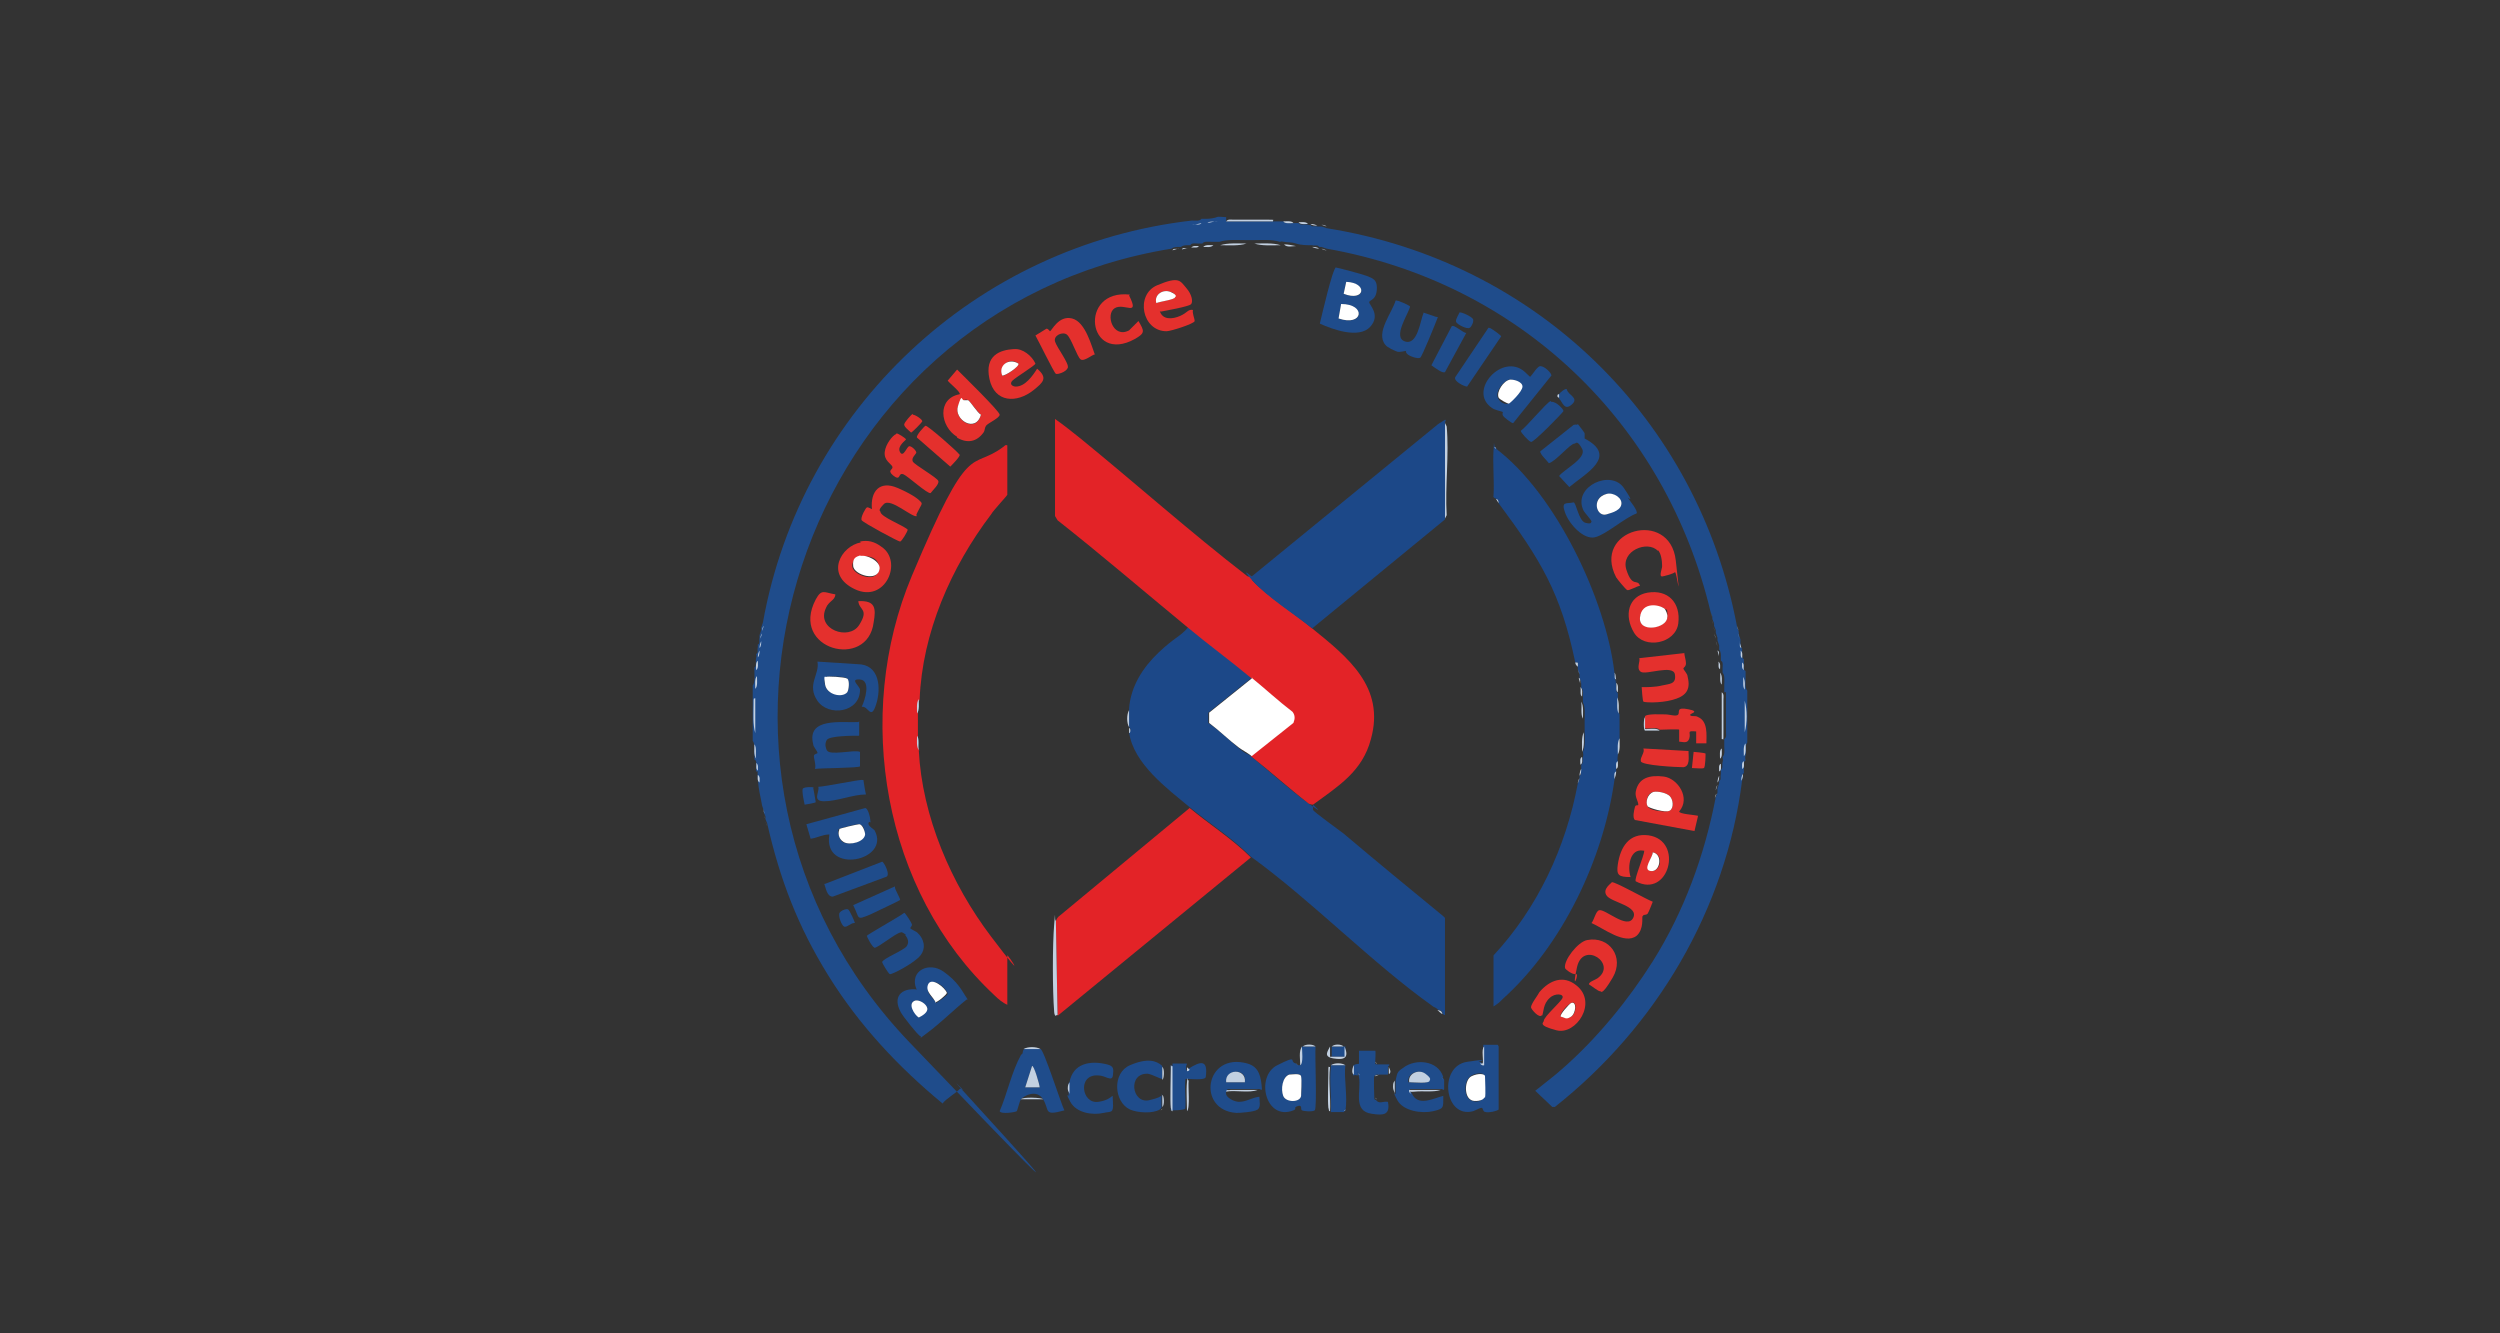 <?xml version="1.0" encoding="UTF-8"?>
<svg id="Layer_1" xmlns="http://www.w3.org/2000/svg" version="1.1" viewBox="0 0 293.6 156.6">
  <rect x="0" y="0" width="293.6" height="156.6" fill="#333333" stroke="none"/>
  <!-- Generator: Adobe Illustrator 29.1.0, SVG Export Plug-In . SVG Version: 2.1.0 Build 142)  -->
  <defs>
    <style>
      .st0 {
        fill: #e32327;
      }

      .st1 {
        fill: #1f4c8b;
      }

      .st2 {
        fill: #e4302d;
      }

      .st3 {
        fill: #fff;
      }

      .st4 {
        fill: #c2d0e1;
      }

      .st5 {
        fill: #1c4888;
      }
    </style>
  </defs>
  <g id="fW5Wue">
    <g>
      <path class="st1" d="M144,26c1.8,0,3.7,0,5.6,0s.7,0,1.1,0c.3.3.8.2,1.2.2s.4,0,.6,0c.2.3.7.1,1.1.2s.2,0,.3,0c.1.3.5.1.8.2.1,0,.3,0,.5,0l.6.2c24.6,3.9,43.6,22.4,48.2,46.8l.2.6c0,0,0,.2,0,.3l.2.6c0,0,0,.2,0,.3,0,.2,0,.6.2.8,0,.1,0,.2,0,.3,0,.3-.1.8.2.9,0,.2,0,.3,0,.5,0,.3-.1.8.2.9,0,.3,0,.5,0,.8,0,.5-.1,1.2.2,1.5,0,.4,0,.8,0,1.2,0,1.2,0,2.5,0,3.7s0,.8,0,1.2c-.3.4-.1,1.1-.2,1.5s0,.4,0,.6c-.3.2-.2.6-.2.9s0,.4,0,.6c-.3.1-.1.5-.2.8-1.9,15.2-10.1,29-22,38.4h-.3s-2-1.9-2-1.9c1.1-.9,2.2-1.7,3.2-2.6,4-3.5,7.7-8,10.6-12.6,3.7-5.9,6.1-12.5,7.4-19.3l.2-.5c0-.1,0-.3,0-.5l.2-.6c0,0,0-.2,0-.3.3-.1.1-.5.2-.8,0-.2,0-.3,0-.5.3-.2.1-.6.2-.9s0-.4,0-.6c.3-.3.2-.8.2-1.2s0-.6,0-.9c.3-.2.2-.6.2-.8,0-1.3,0-2.6,0-3.9s0-.7-.2-.8c0-.3,0-.6,0-.9s.1-1.1-.2-1.4c0-.2,0-.3,0-.5,0-.3.1-.8-.2-.9,0-.2,0-.3,0-.5,0-.2,0-.6-.2-.8,0-.1,0-.3,0-.5l-.2-.6c0,0,0-.2,0-.3l-.2-.6c0,0,0-.2,0-.3l-.2-.5c0,0,0-.2,0-.3l-.2-.5c0,0,0-.2,0-.3l-.2-.5c-5.3-22.3-22.5-38.7-45.1-42.7l-.6-.2c0,0-.2,0-.3,0-.1-.3-.5-.1-.8-.2-.6,0-1.3,0-1.9-.2s-.9-.1-1.4-.2-.3,0-.5,0c-.9-.3-2.1-.2-3.1-.2s-.6,0-.9,0c-1,0-2.2-.1-3.1.2-.3,0-.5,0-.8,0-.4,0-1-.1-1.2.2-.2,0-.3,0-.5,0-.3,0-.8-.1-.9.2-.1,0-.2,0-.3,0-.2,0-.6,0-.8.2,0,0-.2,0-.3,0-.2,0-.6,0-.8.2-43.9,7.1-61.6,61-30.8,93.2s3.9,3.2,5.6,4.9.5.3.3.6-1.7,1.2-2,1.7c-5.2-4.3-9.8-9.2-13.4-15s-5.7-11.3-7.2-17.9l-.2-.5c0,0,0-.2,0-.3l-.2-.5s0-.1,0-.2l-.2-.6c-.2-1.2-.4-1.7-.5-3.1s.1-.8-.2-.9c0-.2,0-.3,0-.5,0-.3.1-.8-.2-.9,0-.2,0-.3,0-.5,0-.5.1-1.3-.2-1.7,0-.4,0-.8,0-1.2,0-1.4,0-2.8,0-4.2s0-.7,0-1.1c.3-.4.2-1.1.2-1.5s0-.4,0-.6c.3-.2.1-.7.2-1.1s0-.3,0-.5c.3-.1.1-.5.2-.8,0-.1,0-.2,0-.3.3-.1.1-.5.2-.8,0-.1,0-.2,0-.3l.2-.6c0,0,0-.2,0-.3l.2-.6c4.5-25.1,25-44.3,50.4-47.2.3,0,.9.1,1.1-.2.2,0,.4,0,.6,0,.4,0,1-.1,1.2-.2s.7,0,1.1,0Z"/>
      <path class="st5" d="M147,79.6l-5.1,4.1v1.2c1.3.9,2.3,1.9,3.5,2.9s1,.6,1.5,1c2.2,1.8,4.4,3.8,6.7,5.5s.6.2.6.2c0,0,0,.4,0,.6s3.1,2.4,3.6,2.8c3.9,3.3,7.8,6.5,11.7,9.7l.2.2v11.4c-.2,0-.2-.1-.3-.2,0-.4-.4-.3-.6-.5s-.4-.2-.5-.3c-7.3-5.2-14.1-12.3-21.4-17.6-2.2-2.2-4.9-3.9-7.3-5.9s-6.5-5-7-8.7c.2,0,.2-.6,0-.6,0,0,0-.1,0-.2,0-.6,0-1.4,0-2,.2-2.6,1.6-4.8,3.5-6.6s2.5-1.8,3.5-3c2.4,1.9,5,3.8,7.4,5.9Z"/>
      <path class="st0" d="M147,67.7s0,.3.1.5c1.7,1.8,5,3.9,7,5.6,4.2,3.4,8.6,6.9,6.9,13-1,3.8-3.8,5.5-6.8,7.7,0,0-.4,0-.6-.2-2.2-1.7-4.4-3.7-6.7-5.5l4.9-3.9c.2-.4.2-.9-.1-1.3-1.6-1.3-3.2-2.6-4.8-4-2.4-2-5-3.9-7.4-5.9-5.1-4.2-10.1-8.5-15.3-12.6l-.3-.5v-11.4c1,.7,2,1.5,3,2.3,6.5,5.3,12.9,11,19.5,16.1.2.2.5.1.5.1Z"/>
      <path class="st0" d="M107.9,88.1c.4,7.8,3.8,15.7,8.5,21.9s1.9,2,1.9,2.2v5.8c-.5-.2-1.1-.7-1.5-1.1-13.1-12.2-16.6-32.9-9.7-49.3s6.8-12.2,10.7-15.1c.2-.1.2-.3.5-.2v5.8c0,.1-1.7,1.9-1.9,2.3-4.7,6.2-8.1,13.9-8.4,21.8-.3.4-.2,1.2-.2,1.7,0,.9,0,1.8,0,2.6s-.1,1.3.2,1.7Z"/>
      <path class="st5" d="M175.7,52.7c7,5.3,12.9,17.7,13.9,26.3s-.1.6.2.8c0,.2,0,.3,0,.5,0,.3-.1.9.2,1.1,0,.2,0,.4,0,.6,0,.6-.1,1.4.2,1.9,0,1,0,2,0,2.9-.3.5-.1,1.3-.2,1.9s0,.5,0,.8c-.3.2-.2.6-.2.9s0,.2,0,.3c-.3.2-.1.6-.2.9-1.3,9.3-6.1,19.4-13.1,25.7l-.3.3c-.2.2-.5.4-.8.6v-6c5.2-5.6,8.5-12.7,9.9-20.2l.2-.6c0,0,0-.2,0-.3.3-.1.1-.5.2-.8,0-.2,0-.3,0-.5.3-.2.1-.6.2-.9s0-.4,0-.6c.3-.6.2-1.6.2-2.3s0-1,0-1.5.1-1.5-.2-2c0-.2,0-.4,0-.6,0-.3.1-.9-.2-1.1,0-.1,0-.2,0-.3,0-.2,0-.6-.2-.8,0-.1,0-.3,0-.5l-.2-.6c0,0,0-.2,0-.3,0-.4.1-.5-.3-.5-1.7-8.2-4.1-12.1-9-18.7,0-.2,0-.4-.3-.5,0-.1-.4-.1-.3-.4.1-1.7-.1-3.6,0-5.3s0-.4.2-.4c0,0,0,.1.2.2Z"/>
      <path class="st5" d="M169.7,49.7v11.3l-15.6,12.8c-2-1.6-5.3-3.7-7-5.6s0-.4-.1-.5l21.9-17.9.8-.5c.2,0,0,.2,0,.3Z"/>
      <path class="st0" d="M139.6,94.8c2.4,2,5.1,3.7,7.3,5.9l-22.7,18.6-.2-11.1c.1-.3.2-.5.5-.7l15.2-12.6Z"/>
      <path class="st1" d="M156.8,31.4c.2,0,3.2.8,3.7,1,.8.3,1.2.5,1.2,1.4,0,1.5-.9,1.4-.9,1.7s1.4,1.5.1,2.9-4.4.3-5.9-.4c.2-.8,1.5-6.5,1.9-6.6ZM157.8,34.5c2.5,1,2.9-1.2.3-1.4l-.3,1.4ZM157.2,37.4c2.9,1,3.3-1.6.3-1.7l-.3,1.7Z"/>
      <path class="st1" d="M107.6,116.1c-.8-2.1,1.5-3.2,3.2-2s2.2,2.3,2.6,2.9.2.3.1.4c-1.5,1.2-3.1,2.8-4.6,3.9s-.5.5-.8.4-2.1-2.4-2.3-2.8c-1-1.8,0-2.9,1.9-2.7ZM109.9,117.8c.1,0,1.4-.9,1.4-1.1-.2-.7-1.7-2-2.2-1s.6,1.5.9,2.2ZM107.5,117.5c-1,.3,0,1.6.4,2,.3-.2,1.1-.7,1-1.1s-.9-1-1.4-.9Z"/>
      <path class="st1" d="M192.2,60.3c-1.4.5-3.6,2.5-4.9,2.8s-3-1.5-3.5-2.9.2-1,1-1.2c.3,0,.6,2.2,1.4,2.4s.6-.1.7-.1c.1-.2-.9-1.1-1-1.5-1.1-2.7,3.3-4.7,4.8-2.5s.3.9.5,1.2,1.2,1.5,1,1.8ZM188.7,58c-1.9.4-1.2,2.8,0,2.4s1.7-1,1.7-1.1c.2-.7-.9-1.4-1.7-1.3Z"/>
      <path class="st1" d="M122.2,123.2c.4.1,2.4,6.4,2.8,7.2-2.5.7-1.7,0-2.5-1.3s-2.4-.3-2.6,0-.4,1.3-.5,1.4-1.8.4-2,0c.9-2.1,1.4-4.6,2.5-6.6l.2-.2c0,0,0-.4.2-.5s1.9,0,2,0ZM122.1,127.7c0-.3-.7-2.6-.9-2.5l-.8,2.5h1.7Z"/>
      <path class="st1" d="M101.2,83c.4-.8,1.1-3.1-.2-3.2s0,.8,0,1.2c0,2.7-3.7,3.2-5,1.3s.3-3.1,0-4.6l4.7.3c2.6,0,2.8,2.8,2.2,4.7s-.9.3-1.6.3ZM99.5,81.3c.2-.3.3-1.3,0-1.6s-2.3-.3-2.5-.2-.2.8-.1.9c.1,1.1,1.9,1.5,2.6.9Z"/>
      <path class="st1" d="M176,122.9v7.4c-.2.2-1.2.4-1.5.3-.4,0-.3-.5-.5-.5-.2,0-.7.3-1,.4-3.4.9-4.1-5.3-.7-5.8s1,0,1.4,0,.2.3.5.2v-2.2h1.7ZM174.3,128.9c.1-.4,0-1.9,0-2.5s-1.3-.3-1.6,0c-.8.5-.8,2.4,0,2.8s1.4,0,1.5-.3Z"/>
      <path class="st1" d="M154.5,122.9c-.1.9.2,7.3-.1,7.5s-1.3.1-1.5,0,.1-.7-.5-.5,0,.3-.5.5c-3.3,1.3-4.5-4-1.9-5.3s1.3-.4,2.2-.2l.2.2c0,0,.3,0,.3,0,.3-.2,0-1.7.2-2.2,0,0,.1,0,.2,0,.5,0,1,0,1.5,0ZM151.4,126.2c-.8.2-.9,1.8-.7,2.5s2,.8,2.1,0,0-2.1,0-2.3c-.1-.4-1.1-.3-1.4-.2Z"/>
      <path class="st2" d="M199.4,95.9l-.4,1.7-7-1.3c-.3-.3-.1-1.1,0-1.5s.4-.1.4-.3c0-.4-.4-.9-.3-1.5.3-1.7,1.7-2,3.3-1.8s3.2,2.5,1.8,4.1c0,.3,1.8.4,2.2.5ZM194.2,93c-.7.1-1,1.1-.7,1.7s2.4.7,2.6.5c.5-.3.4-1.3,0-1.7s-1.4-.6-1.9-.5Z"/>
      <path class="st1" d="M179.3,44.4c.4.3,1.1-1.4,1.6-1.4s1.3.8,1.3,1.1l-4.5,5.6c-.2,0-1.1-.7-1.2-.9s0-.4,0-.4c-.1-.1-.9-.2-1.3-.5-2.9-2,1.3-6.6,3.9-4.2s.4.8.4.8ZM177.2,44.6c-.7.2-1.6,1.4-1.3,2.1s1,.8,1.2.7,1.6-1.9,1.6-2c0-.6-1.1-.9-1.6-.8Z"/>
      <path class="st2" d="M112.4,51.3c-2-1.2-2.4-4.5.3-5,.2-.2-1.2-1.3-1.4-1.6l1.1-1.3c.6.6,5,4.9,5,5.3s-1.4,1-1.6,1.3-.1.5-.3.8c-.8,1.1-1.9,1.3-3.1.6ZM113.2,47c-.2,0-.6.5-.7.7-.5,1.6,2.1,3.3,2.7,1-.4-.3-1.3-1.6-1.5-1.7s-.3-.1-.5,0Z"/>
      <path class="st1" d="M102.3,96.5c0,0-.4,0-.3.3s.5.5.7.7c2,3.6-6.1,5.3-5.3.5-.8,0-1.4.4-2.2.5l-.5-1.7,6.9-1.9c.4,0,.7,1.5.6,1.7ZM98.5,97.4c-.2.3.1,1.3.5,1.5.7.4,2.4,0,2.5-.9s-.3-1.2-.7-1.2-2.3.5-2.4.6Z"/>
      <path class="st2" d="M194.7,64.7c-1.2-1.3-4.4,0-3.7,2.2s1.3,1,1.6,1.9c-.3,0-1.3.6-1.5.5s-1.1-1.2-1.3-1.5c-2.9-5.6,6.3-8.1,7-2s.1,1.2-.1,1.4-1.4.5-1.5.5c-.4,0,0-.9,0-1.2,0-.6-.1-1.5-.5-1.9Z"/>
      <path class="st2" d="M98.1,69.8c0,.7-.8.8-1.1,1.6-1.2,2.5,2.7,3.9,3.9,2s0-1.7-.1-2.8c2-.1,2.1.8,1.8,2.5-.7,5.6-9.9,3.2-6.8-2.7.7-1.3,1-.8,2.3-.6Z"/>
      <path class="st1" d="M144,128.2c-.2.7,1,1.2,1.5,1.2.9,0,1.5-.5,2.4-.6,0,.5.2,1.2-.2,1.5s-2.1.4-2.5.4c-4.7-.3-3.7-7.2,1.3-5.8,1.4.4,1.6,1.6,1.7,3,0,.2-.2,0-.3,0-1,0-2.1,0-3.2,0s-.4,0-.5.2ZM146.2,127.1c.3-1.7-2.3-1.6-2.2,0h2.2Z"/>
      <path class="st1" d="M169.4,126.5l.2.3c0,.3,0,.8,0,1.1,0,.2-.2,0-.3,0h-3.7c-.1.3.1.3.2.5.7,1.6,2.5.6,3.7.3,0,1.4.1,1.5-1.2,1.8s-3.5,0-4.2-1.3-.1-.5-.2-.8v-1.5c.2-.8.1-1,.9-1.5,1.4-1.1,4.1-.9,4.7,1.1ZM165.5,127.1c.4,0,2.3.2,2.3-.2s-.3-.7-.5-.8c-.7-.6-2.1,0-1.9,1Z"/>
      <path class="st2" d="M181.1,119.2c-.3.5-1.3-.7-1.3-.9,0-.4.8-1.4,1-1.8,1.2-1.4,2.8-2,4.3-.8,2.6,2,0,5.9-2.3,5.3s-1.5-.9-1.5-1.1c0-.5,2-2.2,2.2-2.7s-.9-.6-1.5,0c-.8.7-.7,1.7-.9,2.1ZM183.3,119.4c.5.1.7.3,1.2,0,.7-.4.7-2,0-1.6s-1.4,1.4-1.2,1.6Z"/>
      <path class="st2" d="M193,99.9c-1.6-.3-1.9,1.9-1.5,3.1-1.4,0-1.7-.2-1.5-1.5.3-2,1.3-3.7,3.6-3.4,4.2.6,2.4,7.5-1.5,5.4-.2-.3,1-3,1-3.6ZM194.1,100.1c0,.5-1.1,2.1-.2,2.2,1.2.1,1.5-2,.2-2.2Z"/>
      <path class="st1" d="M185.3,49.8c0,0,.8,1,.8,1.1,0,.2,0,.4,0,.6,4,2.1.1,4.1-1.8,5.7l-1.2-1.3c.6-.8,3.3-2.1,2.7-3.2s-.7-.6-.9-.6c-.5,0-2.2,2.1-3,2.3-.2-.3-1.1-1.1-1-1.4l3.9-3.1c.1,0,.3-.1.4,0Z"/>
      <path class="st2" d="M136.2,36.5c.3,1.1,1.5,1,2.4.6s.9-.8,1.5-.7c-.1.4.2,1,.2,1.3s-2.8,1.2-3.3,1.2c-2.9,0-3.7-4.3-1.1-5.4s2.7-.5,3.4.3.8,1.6.6,1.9-3.1.8-3.6.9ZM135.8,35.6c.3-.2,2.1-.4,2.2-.7s-.3-.6-.5-.6c-.9-.4-2,.3-1.7,1.3Z"/>
      <path class="st2" d="M197.8,76.6c0,.4.2.9.2,1.3s-.3.5-.3.6c0,.2.5.6.5,1,.4,1.6-.3,2.3-1.8,2.7s-3.3.3-3.4.2-.2-1.6-.2-1.7c.7,0,1.6,0,2.4-.2s1.7-.1,1.5-1.3-3.4.1-4-.3,0-1.3-.2-1.6l5.3-.6Z"/>
      <path class="st2" d="M107.7,60.6c-.5.3-3.1-2.2-3.9-1.4s-.4.8-.4.9c0,.6,2.7,1.6,3.2,2.1,0,.2-.7,1.4-.9,1.4-.2,0-4.3-2.2-4.5-2.5s.5-1.5.6-1.5c.1-.1.6.2.6.2-.2-2.1.9-3.4,3-2.5s2.6,1.5,2.7,1.6.2.2.1.4-.6,1.1-.6,1.2Z"/>
      <path class="st2" d="M192.9,107.6c-.1.1.2,1.5-.7,2.3-1.4,1.1-3.9-.9-5.3-1.5.3-.3.5-1.4.9-1.5.7-.2,3.3,2.3,4,.9s-2.5-1.8-3.1-2.6.6-1.5.6-1.6c.5,0,4,2,4.8,2.3,0,0-.5,1.3-.6,1.4-.2.2-.5.1-.5.2Z"/>
      <path class="st2" d="M119.1,41c1-.1,2.1.8,2.5,1.7,0,.2-2.3,1.6-2.7,2s0,.7.4.7c1.1,0,2-1.3,2.5-2.1,1.3,1.1.7,1.6-.4,2.5-2,1.6-4.6,1.5-5.2-1.3s1.3-3.4,2.8-3.5ZM119.6,42.7c-1-.8-2.3.2-1.9,1.4.2.2,2.1-1.1,1.9-1.4Z"/>
      <path class="st2" d="M193.5,69.6c2.4-.4,3.9,1.2,3.6,3.6s-4,3.1-5.2,1.1-.7-4.3,1.6-4.7ZM195.5,71.5c-.6-.6-2.8,0-2.9,1-.2,1.8,3.1,1.3,3.2,0s-.2-.8-.3-1Z"/>
      <path class="st1" d="M167.1,36.7c.1,0,1.2.4,1.5.5s.3-.1.2.2-1.8,4.5-2,4.6c-.3.2-1.4-.2-1.6-.5s0-.3,0-.3c-.2,0-.8.2-1.1.1s-1.2-.5-1.4-.8c-1.2-1.4.8-3.8,1.2-5.2.2-.1,1.7.6,1.7.7-.2.9-2.1,3.6-.6,4.1s1.8-2.5,2.2-3.4Z"/>
      <path class="st2" d="M101,63.6c.9-.2,1.7,0,2.5.6,2.6,1.7.5,6.7-3.1,5s-1.6-5.1.7-5.5ZM101,65.3c-.5.1-1,.7-.9,1.3.2,1,2.9,1.9,3.1.3s-1.5-1.7-2.3-1.5Z"/>
      <path class="st2" d="M128.6,41.6c-.4.1-1.3.9-1.7.6s-1.1-2.5-1.6-2.9-1.6.1-1.4.8,1.7,2.6,1.5,3.1-1.2.8-1.4.7-2.1-4-2.4-4.5c0,0,1.3-.8,1.3-.8.2,0,.4.3.4.3.2,0,1-1.9,2.6-1.5s2.3,3.3,2.7,4.3Z"/>
      <path class="st1" d="M106.4,109.8c-.1-.1-.5-.4-.6-.3-.5,0-2.8,1.9-3.1,1.8s-.9-1.3-.9-1.4,3.9-2.3,4.4-2.7c.1,0,.9,1.2.9,1.4s-.2.3-.2.4c0,.1.7.4.8.5.8.7,1.1,1.8.4,2.7s-3.4,2.3-3.6,2.2-.9-1.3-.9-1.4c0-.4,2.6-1.4,2.9-1.9s.1-.9-.2-1.3Z"/>
      <path class="st1" d="M100.9,84.7v1.7c-.7,0-3.5,0-3.8.5s-.1,1,0,1.2c.3.7,3.2-.1,3.9.2,0,.3,0,1.6,0,1.7-.2.2-4.6.2-5.3.3.2-.4-.2-1.4-.1-1.6s.5-.2.4-.3c0-.2-.5-.7-.5-1-.8-3.2,3.4-2.5,5.3-2.6Z"/>
      <path class="st1" d="M125.6,127.1c.4-2.2,2.4-2.6,4.4-2.1.8.2.8.5.7,1.3s-.9,0-1.7,0c-2.5-.2-2,3.4,0,3.1s1.6-1.4,1.7,0-.2,1.1-1.1,1.3c-1.3.3-3.2,0-3.9-1.3s-.1-.5-.2-.8v-1.4Z"/>
      <path class="st1" d="M136.5,125.2v1.5c-.3,0-1.1-.5-1.7-.6-2.4-.1-1.9,3.6.2,3.1s1.1-.7,1.4-.7c0,.5,0,1,0,1.4s0,.1,0,.2l-.2.2c-.8.5-2.6.4-3.5,0-1.9-.9-2.1-4.3,0-5.2s3.1-.5,3.7,0Z"/>
      <path class="st1" d="M159,125.1c.2-.2.6-.1.6-.2,0,0,0-1.5,0-1.5s1.8,0,1.9,0,0,1.1,0,1.4,0,.1.2.2c.4,0,.9,0,1.3,0s0,.2,0,.3v.9c-.2,0-.8,0-1.1,0s-.4,0-.5.2,0,2.4,0,2.6.1.1.2.2c.4.5.8.1,1.4.2.3,1.6-.6,1.6-1.9,1.4-2.3-.3-1.2-2.8-1.5-4.3s0-.1-.2-.2-.4,0-.5,0v-1.1Z"/>
      <path class="st2" d="M105.3,50.9c.2,0,1.1.6,1.1.7s-1.1.8-.7,1.5.8-.7,1.1-.7.9.6.8.8-.6.6-.4,1,2.9,1.9,3,2.3-.7,1.1-.9,1.4c-.3.2-2.7-2-3.2-2.2s-.4.4-.7.4-.8-.5-.8-.6c-.2-.3.3-.4.2-.7s-1-.7-.9-1.7,1-2,1.3-2.1Z"/>
      <path class="st2" d="M132.6,34.7c1.3,2.6-.6.8-1.7,1.5s-.2,3.6,1.7,2.6l1.1-1.1c.7,1.2.8,1.4-.4,2.1-5.6,3.1-6.7-5.9-.6-5.2Z"/>
      <path class="st2" d="M186.4,110.4c2.6-.5,4.4,2,3,4.4s-1.4,1.5-1.5,1.6-1.1-.7-1.3-.8c0-.3.7-.5,1-.7,2.4-1.7-1.7-4.5-2.4-1.3s.3.7-.1.8-1.2-.5-1.3-.7c-.2-.9,1.5-3.1,2.6-3.3Z"/>
      <path class="st2" d="M193.2,84.1c.3-.3,1.9-.2,2.4-.2s1.3.3,1.5,0-.3-.9,1.2-.6,0,.5.2.7.6,0,.9.2c1.2.5,1,2.1,1,3.1h-1.2s0-1.4,0-1.4c-1.2-.1-.6.1-.8.8s-.8.4-1.2.4c0-.2,0-1.3,0-1.4s-2,0-2.3,0c-.3-.4-1.6,0-1.7-.2s0-1.3,0-1.5Z"/>
      <path class="st1" d="M174.9,38.5c.2,0,1.4.9,1.4,1l-4,5.9c-.3,0-1.6-.6-1.4-1.1l3.9-5.8Z"/>
      <path class="st1" d="M137.7,125.2c0,0,0-.3,0-.3.3,0,1.4,0,1.6,0s0,.2,0,.3v.5c.3,0,.3-.1.3-.2,1.4-.9,2.3-1.1,2,1-.1.4-1.9.2-2.2.2s-.1,0-.2.2c-.1,1,.1,2.3,0,3.3-.2.2-1.4.2-1.7.2v-5.3Z"/>
      <path class="st1" d="M96.9,103.8l6.7-2.6c.2,0,1.1,1.7.4,1.8l-6.2,2.3c-.7,0-.8-1-1-1.5Z"/>
      <path class="st1" d="M182.2,47.2c.5-.1,1.5.9,1.4,1.1s-3.5,3.7-3.8,3.6-1.2-1.1-1.2-1.3c.7-.5,3-3.3,3.5-3.5Z"/>
      <path class="st2" d="M198.3,88.3c0,.6.2,1.7-.6,1.8-.7,0-4.9-.2-5-.7s.5-1,.3-1.5l5.3.3Z"/>
      <path class="st1" d="M172.2,39.1l-2.5,4.6c-.3.2-1.3-.6-1.6-.8l2.4-4.6c.3-.2,1.3.8,1.7.8Z"/>
      <path class="st2" d="M108.7,50c.3,0,3.6,2.9,4,3.4.1.2-.9,1.2-1.1,1.4l-3.9-3.4c-.2-.2.9-1.4,1-1.4Z"/>
      <path class="st1" d="M105.1,104.2c0,.3.7,1.4.6,1.5s-3.1,1.5-3.5,1.7c-1.7.7-1.2.5-2-1.1l4.9-2.2Z"/>
      <path class="st1" d="M101.4,91.6c0,0,.2,1.4.3,1.7-1.5,0-3.4.8-4.9.8s-.5-1.1-.7-1.7c.7,0,5-.9,5.2-.8Z"/>
      <path class="st1" d="M158,125.1c-.2,1.5.3,3.8,0,5.3l-.2.2c-.2,0-1.4,0-1.5,0,.1-1.7-.2-3.6,0-5.3s0-.1,0-.2h1.7Z"/>
      <path class="st1" d="M95.5,92.5c0,0,.3,1.6.3,1.7s-1.3.3-1.3.3-.4-1.7-.2-1.9,1.2-.2,1.3-.1Z"/>
      <path class="st2" d="M107.2,48.7c.3,0,1.2.6,1.1.8s-1.2,1.3-1.3,1.3c-.2-.2-.9-.7-.8-1s.8-1.1,1-1.2Z"/>
      <path class="st2" d="M200.3,88.5c0,0,0,1.6-.2,1.7s-1,0-1.4,0l.2-1.9s1.3.1,1.4.2Z"/>
      <path class="st1" d="M171.4,36.7c.2-.1,1.5.5,1.6.8s-.2.9-.4,1c-.3.2-1.5-.4-1.6-.7s.4-1,.4-1.1Z"/>
      <path class="st1" d="M100.3,108.4c-.4,0-.9.6-1.2.4s-.7-1.3-.5-1.6.8-.5,1-.4.8,1.5.8,1.6Z"/>
      <path class="st1" d="M183.1,46.3c.1-.2.7-.7.9-.6.1.7,1.5,1,.6,1.8s-1.1-.3-1.5-.7v-.5Z"/>
      <path class="st1" d="M157.8,122.9c0,0,.1,0,.2,0v1.2s-1.6,0-1.6,0v-1.2s0,0,0,0c.4,0,1,0,1.4,0Z"/>
      <path class="st4" d="M169.7,60.9v-11.3c0,.2.1.2.2.5.3,3.3-.2,7,0,10.4l-.2.4Z"/>
      <path class="st4" d="M124.1,119.2c-.2.3-.3-.2-.3-.4-.2-2.5-.2-7.8,0-10.2s0-.3.2-.5l.2,11.1Z"/>
      <path class="st4" d="M202.2,86.9c0-1.9,0-3.7,0-5.6.3.2.2.6.2.8,0,1.3,0,2.6,0,3.9s0,.7-.2.8Z"/>
      <path class="st4" d="M149.6,26c-1.8,0-3.7,0-5.6,0,.2-.3.6-.2.8-.2,1.3,0,2.6,0,3.9,0s.7,0,.8.2Z"/>
      <path class="st4" d="M137.7,130.5c-.2,0-.1-.2-.2-.4-.1-1,0-3.3,0-4.4s0-.3.2-.5v5.3Z"/>
      <path class="st4" d="M156.2,130.5c-.2,0-.1-.2-.2-.4-.1-1.1,0-2.8,0-4s0-.7.2-.8c-.2,1.7.1,3.6,0,5.3Z"/>
      <path class="st4" d="M88.7,86.1c-.3-1-.2-2.3-.2-3.3s0-.7.2-.8c0,1.4,0,2.8,0,4.2Z"/>
      <path class="st4" d="M169.2,128c-.8.3-2.1.1-3,.2s-.6-.2-.5.3c0-.1-.3-.2-.2-.5h3.7Z"/>
      <path class="st4" d="M147.7,128c-1,.4-2.6,0-3.7.2,0-.3.3-.1.5-.2,1,0,2.1,0,3.2,0Z"/>
      <path class="st4" d="M204.9,86c0-1.2,0-2.5,0-3.7.3,1.1.3,2.6,0,3.7Z"/>
      <path class="st4" d="M139.4,130.4c0-1-.1-2.3,0-3.3s0-.2.2-.2c-.1.7.2,3.2-.2,3.6Z"/>
      <path class="st4" d="M150.4,28.8c-1,0-2.2.1-3.1-.2,1,0,2.2-.1,3.1.2Z"/>
      <path class="st4" d="M146.4,28.6c-.9.3-2.1.2-3.1.2.9-.3,2.1-.2,3.1-.2Z"/>
      <path class="st4" d="M122.5,129.1h-2.6c.2-.3,2.5-.2,2.6,0Z"/>
      <path class="st4" d="M174.3,122.9v2.2c-.2.1-.4-.1-.5-.2,0,0,.3,0,.3,0,.2-.2-.2-1.7.2-2Z"/>
      <path class="st4" d="M185.8,88.3c0-.7-.1-1.7.2-2.3,0,.7.1,1.7-.2,2.3Z"/>
      <path class="st4" d="M152.7,125.1c0-.7-.2-1.6.2-2.2,0,.4.2,2-.2,2.2Z"/>
      <path class="st4" d="M122.2,123.2c-.1,0-1.9,0-2,0,.5-.3,1.5-.3,2,0Z"/>
      <path class="st4" d="M185.9,84.4c-.3-.5-.1-1.4-.2-2,.3.5.2,1.4.2,2Z"/>
      <path class="st4" d="M132.6,85.4c-.3-.5-.3-1.5,0-2,0,.6,0,1.4,0,2Z"/>
      <path class="st4" d="M190,88.6c0-.6-.1-1.4.2-1.9,0,.6.1,1.4-.2,1.9Z"/>
      <path class="st4" d="M190.1,83.8c-.3-.5-.1-1.3-.2-1.9.3.5.2,1.3.2,1.9Z"/>
      <path class="st4" d="M158,125.1h-1.7c.4-.3,1.3-.3,1.7,0Z"/>
      <path class="st4" d="M107.9,88.1c-.3-.4-.2-1.2-.2-1.7.3.4.1,1.2.2,1.7Z"/>
      <path class="st4" d="M156.2,122.9v1.2c0,0,1.7,0,1.7,0v-1.2c.6,1.4-.1,1.6-1.3,1.4s-.7-.8-.4-1.4Z"/>
      <path class="st4" d="M88.8,89.1c-.3-.4-.2-1.2-.2-1.7.3.4.1,1.2.2,1.7Z"/>
      <path class="st4" d="M107.7,83.8c0-.5-.1-1.3.2-1.7,0,.5.1,1.3-.2,1.7Z"/>
      <path class="st4" d="M193.2,84.1c0,.3,0,1.5,0,1.5.1.1,1.4-.2,1.7.2-.4,0-1.5,0-1.7,0s-.2-1.4,0-1.6Z"/>
      <path class="st4" d="M154.5,122.9c-.5,0-1.1,0-1.5,0,.3-.3,1.2-.3,1.5,0Z"/>
      <path class="st4" d="M88.7,80.9c0-.5-.1-1.2.2-1.5,0,.5.1,1.2-.2,1.5Z"/>
      <path class="st4" d="M204.9,81c-.3-.4-.1-1.1-.2-1.5.3.4.2,1.1.2,1.5Z"/>
      <path class="st4" d="M204.8,88.8c0-.5-.1-1.2.2-1.5,0,.5.1,1.2-.2,1.5Z"/>
      <path class="st4" d="M163.8,128.5c0-.3-.2-.4-.2-.9s.1-.5.2-.7v1.5Z"/>
      <path class="st4" d="M136.5,126.8v-1.5c.3.2.2,1.5,0,1.5Z"/>
      <path class="st4" d="M152.2,28.9c-.4,0-1.1.2-1.4-.2.5,0,.9.1,1.4.2Z"/>
      <path class="st4" d="M125.6,128.5c0-.2-.2-.3-.2-.7s.1-.5.2-.7v1.4Z"/>
      <path class="st4" d="M202.2,80.4c-.3-.3-.1-1-.2-1.4.3.3.2,1,.2,1.4Z"/>
      <path class="st4" d="M157.8,122.9c-.4,0-1,0-1.4,0,.3-.3,1.1-.3,1.4,0Z"/>
      <path class="st4" d="M136.5,130c0-.4,0-.9,0-1.4.2,0,.3,1.2,0,1.4Z"/>
      <path class="st4" d="M202,89.1c0-.4-.1-1,.2-1.2,0,.4.1,1-.2,1.2Z"/>
      <path class="st4" d="M142.5,28.8c-.3.3-.8.2-1.2.2.3-.3.8-.2,1.2-.2Z"/>
      <path class="st4" d="M143,26c-.3,0-.8.1-1.2.2.3-.3.8-.1,1.2-.2Z"/>
      <path class="st4" d="M151.9,26.2c-.4,0-1,.1-1.2-.2.4,0,1-.1,1.2.2Z"/>
      <path class="st4" d="M159,126.2c-.3-.1-.2-.8,0-1.1v1.1Z"/>
      <path class="st4" d="M185.8,81.8c-.3-.2-.1-.7-.2-1.1.3.2.2.7.2,1.1Z"/>
      <path class="st4" d="M190,81.3c-.3-.2-.1-.7-.2-1.1.3.2.2.7.2,1.1Z"/>
      <path class="st4" d="M88.8,78.7c0-.3-.1-.9.2-1.1,0,.3.1.9-.2,1.1Z"/>
      <path class="st4" d="M141.1,26.2c-.2.3-.7.1-1.1.2.3,0,.7-.1,1.1-.2Z"/>
      <path class="st4" d="M153.6,26.3c-.3,0-.9.1-1.1-.2.3,0,.9-.1,1.1.2Z"/>
      <path class="st4" d="M89.2,91.9c-.3-.2-.2-.6-.2-.9.3.2.2.6.2.9Z"/>
      <path class="st4" d="M189.6,91.5c0-.3-.1-.8.2-.9,0,.4-.1.6-.2.9Z"/>
      <path class="st4" d="M140.8,28.9c-.2.3-.6.1-.9.2.2-.3.6-.2.9-.2Z"/>
      <path class="st4" d="M163.1,126.2v-.9c.1.3.3.5.1.8,0,0,0,0-.1,0Z"/>
      <path class="st4" d="M201.9,90.6c0-.3-.1-.8.2-.9,0,.3.1.8-.2.9Z"/>
      <path class="st4" d="M89,90.5c-.3-.2-.1-.6-.2-.9.3.2.2.6.2.9Z"/>
      <path class="st4" d="M204.6,90.3c0-.3-.1-.8.2-.9,0,.3.1.8-.2.9Z"/>
      <path class="st4" d="M204.8,78.7c-.3-.2-.2-.6-.2-.9.3.2.1.6.2.9Z"/>
      <path class="st4" d="M189.8,90.3c0-.3-.1-.8.2-.9,0,.3.1.8-.2.9Z"/>
      <path class="st4" d="M202,78.6c-.3-.2-.1-.6-.2-.9.3.2.2.6.2.9Z"/>
      <path class="st4" d="M204.6,77.3c-.3-.2-.1-.6-.2-.9.3.2.2.6.2.9Z"/>
      <path class="st4" d="M185.6,89.8c0-.3-.1-.8.2-.9,0,.3.1.8-.2.9Z"/>
      <path class="st4" d="M89.2,76.1c0-.3.1-.6.2-.8,0,.2,0,.6-.2.8Z"/>
      <path class="st4" d="M139.6,29.1c-.1,0-.5.1-.8.2.1-.3.5-.1.8-.2Z"/>
      <path class="st4" d="M154.7,26.5c-.2,0-.6,0-.8-.2.4,0,.6.1.8.2Z"/>
      <path class="st4" d="M204.5,76.1c-.3-.1-.1-.5-.2-.8,0,.2.1.4.2.8Z"/>
      <path class="st4" d="M89,77.2c0-.4.1-.6.2-.8,0,.2,0,.6-.2.8Z"/>
      <path class="st4" d="M201.9,77.2c0,0-.1-.5-.2-.8.3.1.1.5.2.8Z"/>
      <path class="st4" d="M189.8,79.8c-.3-.1-.1-.5-.2-.8.2.2.1.5.2.8Z"/>
      <path class="st4" d="M154.9,29.2c-.3,0-.6-.1-.8-.2.2,0,.6,0,.8.2Z"/>
      <path class="st4" d="M185.6,80.4c0,0-.1-.5-.2-.8.3.1.1.5.2.8Z"/>
      <path class="st4" d="M138.5,29.2c-.2,0-.5.1-.8.2.1-.3.5-.1.8-.2Z"/>
      <path class="st4" d="M185.5,91.1c0-.3.1-.7.2-.8,0,.2,0,.6-.2.8Z"/>
      <path class="st4" d="M204.5,91.7c0-.2,0-.6.2-.8,0,.4-.1.6-.2.8Z"/>
      <path class="st4" d="M201.7,91.9c0-.3.1-.6.2-.8,0,.2,0,.6-.2.8Z"/>
      <path class="st4" d="M201.7,75.9c0,0-.1-.4-.2-.6l.2.6Z"/>
      <path class="st4" d="M185,77.8c.4,0,.3,0,.3.5,0,0-.3-.2-.3-.5Z"/>
      <path class="st4" d="M204.3,75l-.2-.6c0,.1.1.3.2.6Z"/>
      <path class="st4" d="M185.5,79.2c0-.1-.1-.4-.2-.6l.2.6Z"/>
      <path class="st4" d="M201.5,75c0-.1-.1-.4-.2-.6l.2.6Z"/>
      <path class="st4" d="M89.3,75c0-.3.1-.5.2-.6l-.2.6Z"/>
      <path class="st4" d="M204.2,74.1l-.2-.6c0,.1.1.4.2.6Z"/>
      <path class="st4" d="M89.5,74.1c0-.3.1-.5.2-.6l-.2.6Z"/>
      <path class="st4" d="M155.8,26.6l-.6-.2c.3,0,.5.1.6.2Z"/>
      <path class="st4" d="M132.6,86.1c0-.2,0-.4,0-.6.2,0,.2.6,0,.6Z"/>
      <path class="st4" d="M155.8,29.4c-.2,0-.5-.1-.6-.2l.6.2Z"/>
      <path class="st4" d="M89.8,95.6c0-.1-.1-.4-.2-.6l.2.6Z"/>
      <path class="st4" d="M201.5,92.8c0-.2.1-.5.2-.6l-.2.6Z"/>
      <path class="st4" d="M139.7,125.6s0,.2-.3.2v-.5c0,.1.2.2.3.3Z"/>
      <path class="st4" d="M185.3,92c0-.2.1-.5.2-.6l-.2.6Z"/>
      <path class="st4" d="M201.2,73.3s-.1-.3-.2-.5l.2.5Z"/>
      <path class="st4" d="M201.1,72.5c0,0-.1-.3-.2-.5l.2.5Z"/>
      <path class="st4" d="M201.4,93.7c0-.2.1-.4.2-.5l-.2.5Z"/>
      <path class="st4" d="M183.1,46.7c0,0-.2,0-.2-.2,0-.2.1-.2.2-.2v.5Z"/>
      <path class="st4" d="M89.9,96.2s-.1-.2-.2-.5l.2.5Z"/>
      <path class="st4" d="M90.1,97c0,0-.1-.2-.2-.5l.2.5Z"/>
      <path class="st4" d="M162,126.2l-.5.2c0-.2.3-.1.5-.2Z"/>
      <path class="st4" d="M201.4,74.1s-.1-.2-.2-.5l.2.5Z"/>
      <path class="st4" d="M176,59.1c-.1-.2-.2-.3-.3-.5.2,0,.3.2.3.5Z"/>
      <path class="st4" d="M169.5,126.8l-.2-.3c0,0,.1.1.2.3Z"/>
      <path class="st4" d="M169.4,119.1c-.2-.1-.4-.3-.6-.5.2.1.5,0,.6.5Z"/>
      <path class="st4" d="M159.7,126.3l-.2-.2c.1,0,.1,0,.2.2Z"/>
      <path class="st4" d="M175.7,52.7c0,0-.1,0-.2-.2.1,0,.1,0,.2.2Z"/>
      <path class="st4" d="M152.4,125.1l-.2-.2c.1,0,.1.2.2.2Z"/>
      <path class="st4" d="M161.7,124.9c-.1,0-.1,0-.2-.2l.2.2Z"/>
      <path class="st4" d="M119.9,123.9c0,0,.1-.1.2-.2l-.2.2Z"/>
      <path class="st4" d="M176.2,117.5l.3-.3c0,0-.2.2-.3.3Z"/>
      <path class="st4" d="M161.7,129.1s-.1,0-.2-.2l.2.2Z"/>
      <path class="st4" d="M169.7,107.8l-.2-.2.2.2Z"/>
      <path class="st4" d="M136.3,130.4l.2-.2c0,0,0,.1-.2.2Z"/>
      <path class="st4" d="M157.8,130.5l.2-.2c0,.1,0,.1-.2.2Z"/>
      <path class="st3" d="M147,79.6c1.6,1.3,3.1,2.7,4.8,4,.3.4.3.8.1,1.3l-4.9,3.9c-.5-.4-1.1-.7-1.5-1-1.2-.9-2.3-2-3.5-2.9v-1.2l5.1-4.1Z"/>
      <path class="st3" d="M157.2,37.4l.3-1.7c3,0,2.6,2.7-.3,1.7Z"/>
      <path class="st3" d="M157.8,34.5l.3-1.4c2.6.1,2.2,2.4-.3,1.4Z"/>
      <path class="st3" d="M109.9,117.8c-.2-.7-1.3-1.3-.9-2.2s2,.4,2.2,1c0,.2-1.2,1.2-1.4,1.1Z"/>
      <path class="st3" d="M107.5,117.5c.5-.1,1.3.4,1.4.9s-.6.9-1,1.1c-.5-.3-1.4-1.7-.4-2Z"/>
      <path class="st3" d="M188.7,58c.8-.2,1.9.5,1.7,1.3s-1.5,1-1.7,1.1c-1.2.4-1.9-1.9,0-2.4Z"/>
      <path class="st4" d="M122.1,127.7h-1.7s.8-2.5.8-2.5c.2-.2.9,2.2.9,2.5Z"/>
      <path class="st3" d="M99.5,81.3c-.6.7-2.4.3-2.6-.9s0-.9.1-.9c.1-.1,2.2,0,2.5.2s.2,1.3,0,1.6Z"/>
      <path class="st3" d="M174.3,128.9c-.1.4-1.2.5-1.5.3-.9-.4-.8-2.4,0-2.8s1.6-.3,1.6,0c0,.5.1,2.1,0,2.5Z"/>
      <path class="st3" d="M151.4,126.2c.3,0,1.3-.2,1.4.2s0,2,0,2.3c-.1.8-1.8.8-2.1,0s-.1-2.2.7-2.5Z"/>
      <path class="st3" d="M194.2,93c.5-.1,1.5.1,1.9.5s.5,1.4,0,1.7-2.4-.3-2.6-.5c-.3-.5,0-1.5.7-1.7Z"/>
      <path class="st3" d="M177.2,44.6c.5-.1,1.6.2,1.6.8s-1.5,2-1.6,2c-.2,0-1.1-.5-1.2-.7-.3-.7.6-2,1.3-2.1Z"/>
      <path class="st3" d="M113.2,47c.2,0,.3,0,.5,0,.3.2,1.1,1.5,1.5,1.7-.6,2.2-3.2.6-2.7-1s.4-.7.7-.7Z"/>
      <path class="st3" d="M98.5,97.4c0-.1,2.2-.6,2.4-.6.4,0,.7.9.7,1.2-.1.9-1.8,1.3-2.5.9s-.7-1.2-.5-1.5Z"/>
      <path class="st4" d="M146.2,127.1h-2.2c-.2-1.6,2.4-1.7,2.2,0Z"/>
      <path class="st4" d="M165.5,127.1c-.2-1,1.1-1.6,1.9-1s.5.7.5.8c0,.4-1.9.2-2.3.2Z"/>
      <path class="st3" d="M183.3,119.4c-.2-.2,1-1.5,1.2-1.6.7-.3.6,1.2,0,1.6s-.7.1-1.2,0Z"/>
      <path class="st3" d="M194.1,100.1c1.2.2.9,2.3-.2,2.2s.2-1.6.2-2.2Z"/>
      <path class="st3" d="M135.8,35.6c-.3-1,.8-1.7,1.7-1.3s.5.6.5.6c0,.3-1.8.5-2.2.7Z"/>
      <path class="st3" d="M119.6,42.7c.2.3-1.6,1.5-1.9,1.4-.5-1.2.8-2.1,1.9-1.4Z"/>
      <path class="st3" d="M195.5,71.5c.1.1.4.7.3,1,0,1.3-3.4,1.9-3.2,0s2.3-1.5,2.9-1Z"/>
      <path class="st3" d="M101,65.3c.8-.2,2.4.6,2.3,1.5-.2,1.6-3,.7-3.1-.3s.3-1.1.9-1.3Z"/>
    </g>
  </g>
</svg>